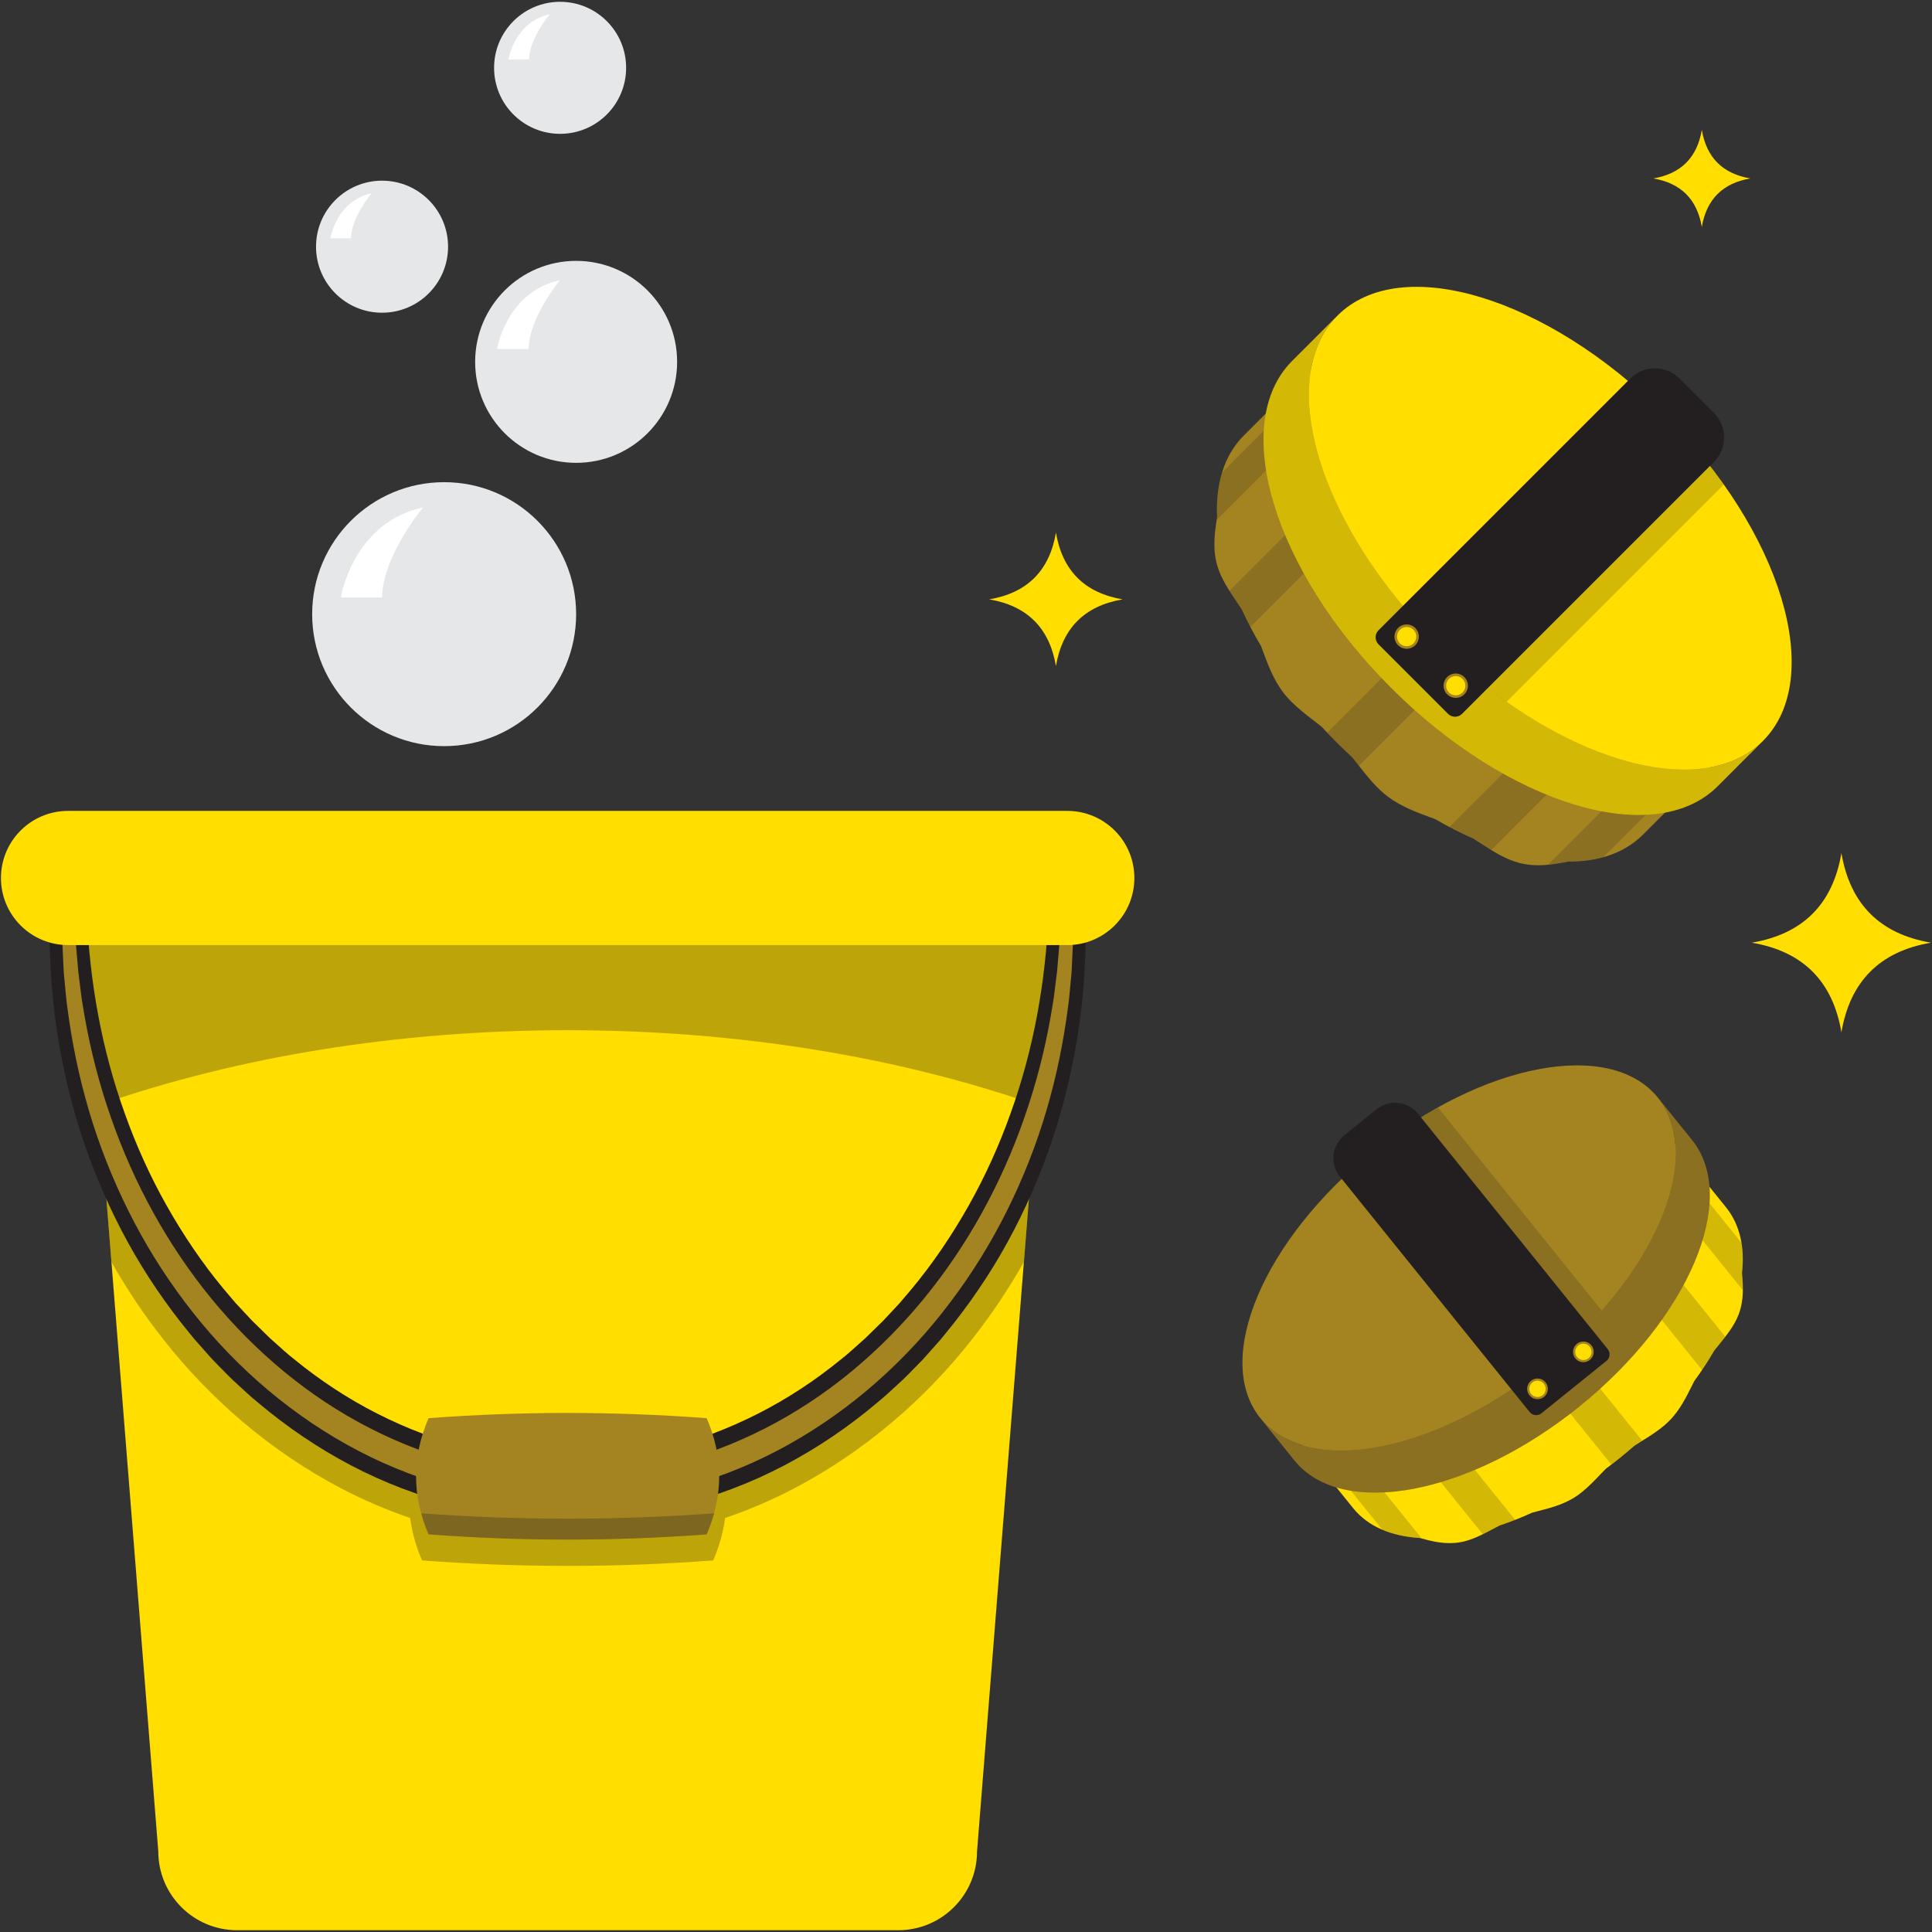 <?xml version="1.0" encoding="utf-8"?>
<!-- Generator: Adobe Illustrator 22.1.0, SVG Export Plug-In . SVG Version: 6.00 Build 0)  -->
<svg version="1.1" id="Layer_1" xmlns="http://www.w3.org/2000/svg" xmlns:xlink="http://www.w3.org/1999/xlink" x="0px" y="0px"
	 width="1000px" height="1000px" viewBox="0 0 1000 1000" enable-background="new 0 0 1000 1000" xml:space="preserve">
<rect x="0" y="0" width="1000" height="1000" fill="#333333" stroke="none"/>
<path fill="#FFDE00" d="M464.941,999.068H122.703c-22.517,0-40.771-18.254-40.771-40.771L43.31,472.443h501.025l-38.622,485.854
	C505.712,980.815,487.459,999.068,464.941,999.068z"/>
<path opacity="0.3" fill="#231F20" d="M535.2,571.549l9.134-114.901H43.31l9.134,114.901
	c69.963-24.268,152.698-38.315,241.378-38.315S465.238,547.28,535.2,571.549z"/>
<path fill="#A48421" d="M861.953,411.758c-35.592,10.033-91.662-12.787-138.385-59.51c-46.723-46.723-69.543-102.793-59.51-138.385
	c2.215-7.884,6.05-14.746,11.599-20.295l-31.874,31.874c-10.245,10.245-14.626,25.037-13.817,42.306
	c-1.223,7.824-2.452,15.916,0.028,24.781c1.917,6.852,6.216,13.213,10.769,19.949c0.643,0.951,1.291,1.911,1.936,2.877
	c2.877,6.295,6.204,12.662,9.991,19.046c0.39,1.019,0.777,2.05,1.169,3.097c2.647,7.06,5.383,14.36,10.275,20.841
	c1.296,1.717,2.739,3.332,4.283,4.875c3.631,3.632,7.818,6.863,11.904,10.017c1.252,0.966,2.513,1.949,3.77,2.942
	c2.467,2.672,4.984,5.329,7.603,7.948c2.703,2.703,5.445,5.299,8.205,7.84c0.987,1.234,1.964,2.472,2.926,3.7
	c4.701,6.005,9.559,12.216,15.54,16.688c6.767,5.061,14.357,7.882,21.698,10.61c1.008,0.374,1.998,0.744,2.98,1.115
	c6.598,3.837,13.172,7.187,19.66,10.047c0.899,0.577,1.795,1.156,2.682,1.731c7.118,4.616,13.842,8.975,20.996,10.796
	c9.116,2.32,17.3,0.882,25.201-0.681c15.765,0.087,29.247-4.39,38.792-13.935l31.874-31.874
	C876.699,405.707,869.837,409.543,861.953,411.758z"/>
<path fill="#A48421" d="M882.248,400.159c-5.549,5.548-12.411,9.384-20.295,11.599c-35.592,10.033-91.662-12.787-138.385-59.51
	c-46.723-46.723-69.543-102.793-59.51-138.385c2.215-7.884,6.05-14.746,11.599-20.295c30.596-30.596,101.627-9.142,158.68,47.911
	S912.844,369.563,882.248,400.159z"/>
<path opacity="0.2" fill="#231F20" d="M636.36,305.799c1.389,2.206,2.877,4.421,4.403,6.679c0.643,0.951,1.291,1.911,1.936,2.877
	c1.385,3.03,2.886,6.078,4.48,9.136l29.599-29.599c-3.709-6.714-6.846-13.446-9.4-20.111L636.36,305.799z"/>
<path opacity="0.2" fill="#231F20" d="M659.913,224.751l-3.763-3.763l-23.605,23.605c-2.13,6.979-2.972,14.771-2.579,23.154
	c-0.07,0.446-0.137,0.897-0.206,1.346l29.64-29.64C659.129,234.367,659.296,229.45,659.913,224.751z"/>
<path opacity="0.2" fill="#231F20" d="M801.254,447.599c3.526-0.339,6.956-0.964,10.328-1.631c6.571,0.036,12.715-0.77,18.374-2.356
	l24.409-24.409l-5.306-5.306c-4.419,0.298-9.043,0.212-13.841-0.261L801.254,447.599z"/>
<path opacity="0.2" fill="#231F20" d="M735.932,363.858c-4.178-3.69-8.308-7.554-12.364-11.61c-1.612-1.612-3.189-3.238-4.744-4.871
	l-31.83,31.83c1.554,1.643,3.082,3.295,4.701,4.914c2.703,2.703,5.445,5.299,8.205,7.84c0.987,1.234,1.964,2.472,2.926,3.7
	c0.19,0.243,0.383,0.487,0.573,0.73L735.932,363.858z"/>
<path opacity="0.2" fill="#231F20" d="M750.269,428.02c4.167,2.206,8.321,4.288,12.434,6.101c0.899,0.577,1.795,1.156,2.682,1.731
	c2.201,1.427,4.362,2.818,6.512,4.129l33.329-33.329l-0.194-0.194c-7.507-2.724-15.189-6.157-22.936-10.265L750.269,428.02z"/>
<path fill="#FFDE00" d="M912.497,383.506l-23.451,23.451c-32.612,32.612-108.33,9.743-169.131-51.057
	c-60.8-60.8-83.669-136.519-51.057-169.131l23.451-23.451c-4.012,4.012-7.199,8.688-9.55,13.921
	c-16.846,37.121,7.301,101.904,60.607,155.209c53.305,53.305,118.088,77.453,155.209,60.606
	C903.809,390.705,908.485,387.518,912.497,383.506z"/>
<path opacity="0.2" fill="#231F20" d="M912.497,383.506l-23.451,23.451c-32.612,32.612-108.33,9.743-169.131-51.057
	c-60.8-60.8-83.669-136.519-51.057-169.131l23.451-23.451c-4.012,4.012-7.199,8.688-9.55,13.921
	c-16.846,37.121,7.301,101.904,60.607,155.209c53.305,53.305,118.088,77.453,155.209,60.606
	C903.809,390.705,908.485,387.518,912.497,383.506z"/>
<path fill="#FFDE00" d="M912.497,383.506c-4.012,4.012-8.688,7.199-13.922,9.55c-37.121,16.846-101.904-7.301-155.209-60.606
	c-53.305-53.305-77.453-118.088-60.607-155.209c2.351-5.233,5.538-9.91,9.55-13.921c32.612-32.612,108.33-9.743,169.131,51.057
	C922.24,275.176,945.109,350.894,912.497,383.506z"/>
<path opacity="0.2" fill="#231F20" d="M851.567,204.979L733.958,322.589c3.028,3.323,6.162,6.614,9.409,9.861
	c11.721,11.721,23.997,22.029,36.412,30.805l112.458-112.458c-8.777-12.417-19.073-24.697-30.797-36.42
	C858.191,211.126,854.892,208.009,851.567,204.979z"/>
<path fill="#231F20" d="M749.495,369.479L713.517,333.5c-2.006-2.006-2.006-5.259,0-7.265L843.87,195.882
	c7.019-7.019,18.398-7.019,25.417,0l17.826,17.826c7.019,7.019,7.019,18.398,0,25.417L756.76,369.479
	C754.754,371.485,751.501,371.485,749.495,369.479z"/>
<circle fill="#FFDE00" stroke="#A48421" stroke-width="1.33" stroke-miterlimit="10" cx="753.486" cy="354.913" r="5.652"/>
<circle fill="#FFDE00" stroke="#A48421" stroke-width="1.33" stroke-miterlimit="10" cx="728.082" cy="329.509" r="5.652"/>
<path fill="#FFDE00" d="M877.357,613.341c5.24,30.947-19.101,76.196-62.768,111.39c-43.667,35.195-93.054,49.369-122.181,37.675
	c-6.453-2.584-11.896-6.443-16.076-11.628l24.009,29.788c7.717,9.575,19.803,14.613,34.45,15.496
	c6.492,1.741,13.209,3.512,20.916,2.223c5.956-0.997,11.714-4.048,17.811-7.279c0.861-0.457,1.73-0.917,2.604-1.373
	c5.573-1.857,11.248-4.087,16.979-6.705c0.895-0.236,1.8-0.47,2.719-0.706c6.198-1.594,12.607-3.241,18.52-6.782
	c1.566-0.938,3.06-2.01,4.503-3.172c3.394-2.735,6.5-5.975,9.533-9.137c0.929-0.969,1.872-1.944,2.825-2.915
	c2.479-1.84,4.949-3.723,7.396-5.696c2.526-2.036,4.966-4.115,7.36-6.213c1.131-0.721,2.264-1.433,3.388-2.134
	c5.494-3.423,11.176-6.96,15.492-11.602c4.885-5.252,7.954-11.402,10.921-17.349c0.407-0.816,0.809-1.619,1.211-2.414
	c3.836-5.22,7.26-10.464,10.261-15.68c0.569-0.707,1.138-1.41,1.704-2.106c4.541-5.589,8.829-10.867,11.015-16.74
	c2.785-7.482,2.313-14.52,1.71-21.33c1.503-13.296-1.053-25.08-8.243-34.001l-24.009-29.788
	C873.588,600.348,876.202,606.486,877.357,613.341z"/>
<path fill="#A48421" d="M869.408,595.162c4.179,5.185,6.794,11.324,7.948,18.179c5.24,30.947-19.101,76.196-62.768,111.39
	c-43.667,35.195-93.054,49.369-122.181,37.675c-6.453-2.584-11.896-6.443-16.076-11.628c-23.047-28.594,1.499-86.594,54.819-129.569
	C784.472,578.233,846.362,566.568,869.408,595.162z"/>
<path opacity="0.2" fill="#231F20" d="M767.484,794.116c1.988-0.972,3.992-2.027,6.035-3.11c0.861-0.457,1.73-0.916,2.604-1.373
	c2.683-0.894,5.391-1.885,8.116-2.953l-22.296-27.663c-6.002,2.522-11.968,4.558-17.824,6.11L767.484,794.116z"/>
<path opacity="0.2" fill="#231F20" d="M701.222,766.891l-3.516,2.834l17.781,22.061c5.696,2.431,12.196,3.847,19.306,4.276
	c0.37,0.099,0.745,0.197,1.117,0.296l-22.327-27.701C709.266,768.424,705.131,767.838,701.222,766.891z"/>
<path opacity="0.2" fill="#231F20" d="M902.101,667.815c0.034-3.006-0.183-5.957-0.44-8.864c0.627-5.542,0.503-10.8-0.323-15.719
	l-18.386-22.812l-4.959,3.997c-0.15,3.756-0.641,7.65-1.475,11.657L902.101,667.815z"/>
<path opacity="0.2" fill="#231F20" d="M825.508,715.349c-3.493,3.191-7.128,6.326-10.919,9.382c-1.507,1.214-3.021,2.398-4.54,3.562
	l23.976,29.748c1.527-1.162,3.06-2.302,4.573-3.522c2.526-2.036,4.966-4.115,7.36-6.213c1.131-0.721,2.264-1.433,3.388-2.134
	c0.222-0.138,0.446-0.279,0.668-0.418L825.508,715.349z"/>
<path opacity="0.2" fill="#231F20" d="M880.955,709.067c2.24-3.316,4.373-6.633,6.276-9.94c0.569-0.707,1.138-1.41,1.704-2.106
	c1.404-1.728,2.774-3.426,4.075-5.121l-25.105-31.148l-0.181,0.146c-2.979,6.088-6.573,12.26-10.742,18.425L880.955,709.067z"/>
<path fill="#A48421" d="M858.097,568.124l17.665,21.917c24.565,30.479-1.599,92.305-58.421,138.103s-122.796,58.233-147.361,27.754
	l-17.665-21.917c3.022,3.749,6.679,6.863,10.883,9.321c29.8,17.582,86.66,3.077,136.478-37.075s76.07-92.634,65.218-125.489
	C863.385,576.109,861.119,571.874,858.097,568.124z"/>
<path opacity="0.2" fill="#231F20" d="M858.097,568.124l17.665,21.917c24.565,30.479-1.599,92.305-58.421,138.103
	s-122.796,58.233-147.361,27.754l-17.665-21.917c3.022,3.749,6.679,6.863,10.883,9.321c29.8,17.582,86.66,3.077,136.478-37.075
	s76.07-92.634,65.218-125.489C863.385,576.109,861.119,571.874,858.097,568.124z"/>
<path fill="#A48421" d="M858.097,568.124c3.022,3.749,5.288,7.985,6.797,12.614c10.851,32.854-15.4,85.336-65.218,125.489
	s-106.678,54.658-136.478,37.075c-4.203-2.458-7.861-5.572-10.883-9.321c-24.565-30.478,1.599-92.305,58.422-138.103
	S833.532,537.646,858.097,568.124z"/>
<path opacity="0.2" fill="#231F20" d="M701.912,603.359l88.59,109.915c3.079-2.254,6.14-4.601,9.174-7.046
	c10.954-8.829,20.766-18.255,29.298-27.936l-84.71-105.101c-11.275,6.281-22.571,13.857-33.528,22.688
	C707.7,598.326,704.77,600.827,701.912,603.359z"/>
<path fill="#231F20" d="M831.481,704.413l-33.625,27.101c-1.875,1.511-4.62,1.216-6.131-0.659L693.537,609.03
	c-5.287-6.56-4.255-16.163,2.304-21.45l16.66-13.427c6.56-5.287,16.163-4.255,21.45,2.304l98.189,121.825
	C833.651,700.157,833.356,702.902,831.481,704.413z"/>
<circle fill="#FFDE00" stroke="#A48421" stroke-width="1.129" stroke-miterlimit="10" cx="819.551" cy="699.724" r="4.797"/>
<circle fill="#FFDE00" stroke="#A48421" stroke-width="1.129" stroke-miterlimit="10" cx="795.809" cy="718.86" r="4.797"/>
<path opacity="0.3" fill="#231F20" d="M503.312,692.975c9.929-12.576,18.789-25.907,26.653-39.771l6.438-80.981
	c-0.798,2.387-1.607,4.769-2.463,7.133c-12.321,34.639-30.398,67.094-53.546,95.146c-23.218,27.937-51.462,51.616-83.504,67.783
	c-7.989,4.092-16.203,7.717-24.589,10.849c-0.887-2.814-1.924-5.627-3.136-8.441c-50.246-3.779-100.492-3.779-150.739,0
	c-1.21,2.808-2.245,5.615-3.131,8.423c-8.369-3.129-16.567-6.748-24.54-10.832c-32.041-16.167-60.286-39.846-83.504-67.783
	c-23.148-28.052-41.225-60.508-53.546-95.146c-0.856-2.365-1.665-4.748-2.463-7.135l6.437,80.982
	c7.864,13.865,16.723,27.196,26.653,39.772c24.695,31.56,56.044,58.338,91.986,77.266c11.545,6.065,23.591,11.234,35.972,15.476
	c0.682,5.225,1.923,10.45,3.725,15.675c0.126,0.365,0.253,0.731,0.384,1.096c0.622,1.728,1.282,3.455,2.026,5.183
	c50.246,3.779,100.492,3.779,150.739,0c0.744-1.727,1.404-3.454,2.025-5.18c0.131-0.366,0.259-0.732,0.384-1.098
	c0.589-1.708,1.134-3.416,1.603-5.123c0-0.001,0.001-0.003,0.001-0.004c0.964-3.51,1.659-7.02,2.118-10.53
	c12.401-4.245,24.466-9.42,36.029-15.494C447.268,751.313,478.618,724.535,503.312,692.975z"/>
<g>
	<path fill="#231F20" d="M44.944,472.443c1.375,35.5,7.679,70.643,19.581,103.712c5.887,16.542,13.113,32.569,21.691,47.786
		c8.577,15.211,18.346,29.713,29.438,43.076l4.207,4.966c0.704,0.825,1.392,1.663,2.108,2.477l2.218,2.376l4.429,4.754
		c0.746,0.784,1.455,1.604,2.23,2.359l2.325,2.263c3.124,2.989,6.093,6.143,9.385,8.94c3.226,2.868,6.385,5.815,9.799,8.45
		c13.339,10.918,27.773,20.411,43.04,28.146c15.259,7.738,31.297,13.855,47.848,17.887c16.54,4.057,33.548,6.096,50.577,6.059
		c17.03,0.038,34.037-2.001,50.577-6.059c16.551-4.032,32.589-10.15,47.848-17.887c15.267-7.734,29.701-17.228,43.04-28.146
		c3.414-2.634,6.573-5.581,9.799-8.45c3.293-2.797,6.261-5.951,9.385-8.94l2.325-2.263c0.775-0.754,1.484-1.575,2.23-2.359
		l4.429-4.754l2.218-2.376c0.716-0.813,1.404-1.652,2.108-2.477l4.207-4.966c11.092-13.363,20.861-27.865,29.438-43.076
		c8.578-15.217,15.804-31.245,21.691-47.786c11.901-33.07,18.206-68.213,19.581-103.712h19.069
		c1.196,37.499-3.904,75.391-15.176,111.57c-5.685,18.073-12.945,35.696-21.708,52.599c-8.761,16.906-19.189,32.993-31.008,48.047
		l-4.505,5.593c-0.755,0.929-1.495,1.871-2.264,2.789l-2.383,2.692l-4.772,5.382c-0.805,0.889-1.572,1.812-2.409,2.672l-2.513,2.579
		c-3.369,3.422-6.66,6.924-10.262,10.117c-3.542,3.253-7.024,6.574-10.788,9.588c-14.717,12.42-30.786,23.354-47.948,32.374
		c-17.159,9.023-35.466,15.972-54.35,20.712c-18.888,4.732-38.38,7.165-57.861,7.215c-19.481-0.051-38.973-2.484-57.861-7.215
		c-18.884-4.74-37.192-11.69-54.35-20.712c-17.162-9.02-33.23-19.954-47.948-32.374c-3.763-3.014-7.245-6.335-10.788-9.588
		c-3.602-3.193-6.893-6.696-10.262-10.117l-2.513-2.579c-0.837-0.86-1.604-1.783-2.409-2.672l-4.772-5.382l-2.383-2.692
		c-0.769-0.918-1.509-1.86-2.264-2.789l-4.505-5.593c-11.82-15.054-22.247-31.141-31.008-48.047
		c-8.763-16.903-16.023-34.526-21.708-52.599c-11.272-36.179-16.372-74.071-15.176-111.57H44.944z"/>
</g>
<g>
	<path fill="#A48421" d="M38.569,472.443l0.569,13.552l0.072,1.692l0.146,1.689l0.291,3.376l0.58,6.749l0.288,3.373l0.421,3.359
		l0.841,6.716c0.472,4.488,1.341,8.92,2.073,13.367c3.117,17.758,7.654,35.243,13.611,52.204
		c11.788,33.949,29.269,65.887,51.903,93.568c11.333,13.818,23.955,26.547,37.691,37.887c13.746,11.324,28.657,21.203,44.468,29.276
		c15.804,8.076,32.476,14.43,49.684,18.649c17.199,4.238,34.903,6.379,52.617,6.358c17.714,0.021,35.417-2.12,52.617-6.358
		c17.208-4.219,33.88-10.573,49.684-18.649c15.811-8.073,30.722-17.952,44.468-29.276c13.736-11.339,26.358-24.069,37.691-37.887
		c22.634-27.681,40.115-59.619,51.903-93.568c5.956-16.961,10.494-34.446,13.611-52.204c0.732-4.447,1.601-8.879,2.073-13.367
		l0.841-6.716l0.421-3.359l0.288-3.373l0.58-6.749l0.291-3.376l0.146-1.689l0.072-1.692l0.569-13.552h6.318l-0.03,13.82
		l-0.005,1.729l-0.079,1.726l-0.159,3.453l-0.319,6.911c-0.055,1.152-0.104,2.305-0.182,3.455l-0.327,3.444l-0.656,6.891
		c-0.349,4.607-1.1,9.164-1.715,13.742c-2.652,18.281-6.775,36.377-12.394,54.033c-5.667,17.639-12.862,34.813-21.512,51.254
		c-8.648,16.442-18.859,32.088-30.431,46.686c-23.096,29.213-52.181,53.968-85.427,71.353
		c-16.614,8.684-34.287,15.398-52.515,19.951c-18.228,4.551-37.025,6.882-55.822,6.916c-18.797-0.034-37.593-2.365-55.822-6.916
		c-18.227-4.553-35.901-11.267-52.515-19.951c-33.246-17.384-62.331-42.14-85.427-71.353
		c-11.572-14.598-21.782-30.244-30.431-46.686c-8.649-16.441-15.844-33.615-21.512-51.254c-5.618-17.656-9.742-35.752-12.394-54.033
		c-0.616-4.578-1.366-9.135-1.715-13.742l-0.656-6.891l-0.327-3.444c-0.079-1.15-0.127-2.303-0.182-3.455l-0.319-6.911l-0.159-3.453
		l-0.079-1.726l-0.006-1.729l-0.03-13.82H38.569z"/>
</g>
<path fill="#A48421" d="M365.771,794.189c-47.983,3.608-95.966,3.608-143.949,0c-8.637-20.047-8.637-40.094,0-60.141
	c47.983-3.608,95.966-3.608,143.949,0C374.408,754.095,374.408,774.142,365.771,794.189z"/>
<path opacity="0.3" fill="#231F20" d="M217.987,783.294c0.998,3.632,2.27,7.263,3.835,10.895c47.983,3.608,95.966,3.608,143.949,0
	c1.564-3.631,2.836-7.261,3.834-10.892C319.065,786.977,268.526,786.975,217.987,783.294z"/>
<path fill="#FFDE00" d="M552.423,489.173H35.221c-19.18,0-34.728-15.548-34.728-34.728s15.548-34.728,34.728-34.728h517.202
	c19.18,0,34.728,15.548,34.728,34.728S571.603,489.173,552.423,489.173z"/>
<circle fill="#E6E7E8" cx="229.89" cy="317.889" r="68.315"/>
<path fill="#FFFFFF" d="M176.449,309.214c0,0,6.004-38.652,42.597-46.628c0,0-20.91,24.941-21.299,46.628H176.449z"/>
<circle fill="#E6E7E8" cx="197.748" cy="127.69" r="34.171"/>
<path fill="#FFFFFF" d="M171.017,123.351c0,0,3.003-19.333,21.307-23.323c0,0-10.459,12.475-10.653,23.323H171.017z"/>
<circle fill="#E6E7E8" cx="289.908" cy="35.102" r="34.171"/>
<path fill="#FFFFFF" d="M263.178,30.763c0,0,3.003-19.333,21.307-23.323c0,0-10.459,12.475-10.653,23.323H263.178z"/>
<circle fill="#E6E7E8" cx="298.205" cy="187.293" r="52.271"/>
<path fill="#FFFFFF" d="M257.315,180.655c0,0,4.594-29.575,32.593-35.677c0,0-15.999,19.083-16.297,35.677H257.315z"/>
<path fill="#FFDE00" d="M546.552,344.764c-3.339-19.687-14.852-31.2-34.538-34.538c19.687-3.339,31.2-14.852,34.539-34.539
	c3.339,19.687,14.852,31.2,34.538,34.539C561.404,313.564,549.891,325.077,546.552,344.764z"/>
<path fill="#FFDE00" d="M953.118,534.32c-4.484-26.442-19.947-41.904-46.389-46.389c26.442-4.484,41.905-19.947,46.389-46.389
	c4.484,26.442,19.947,41.905,46.389,46.389C973.065,492.416,957.602,507.879,953.118,534.32z"/>
<path fill="#FFDE00" d="M880.86,117.492c-2.429-14.323-10.805-22.699-25.128-25.128c14.323-2.429,22.699-10.805,25.128-25.128
	c2.429,14.323,10.805,22.699,25.128,25.128C891.665,94.793,883.289,103.169,880.86,117.492z"/>
</svg>

